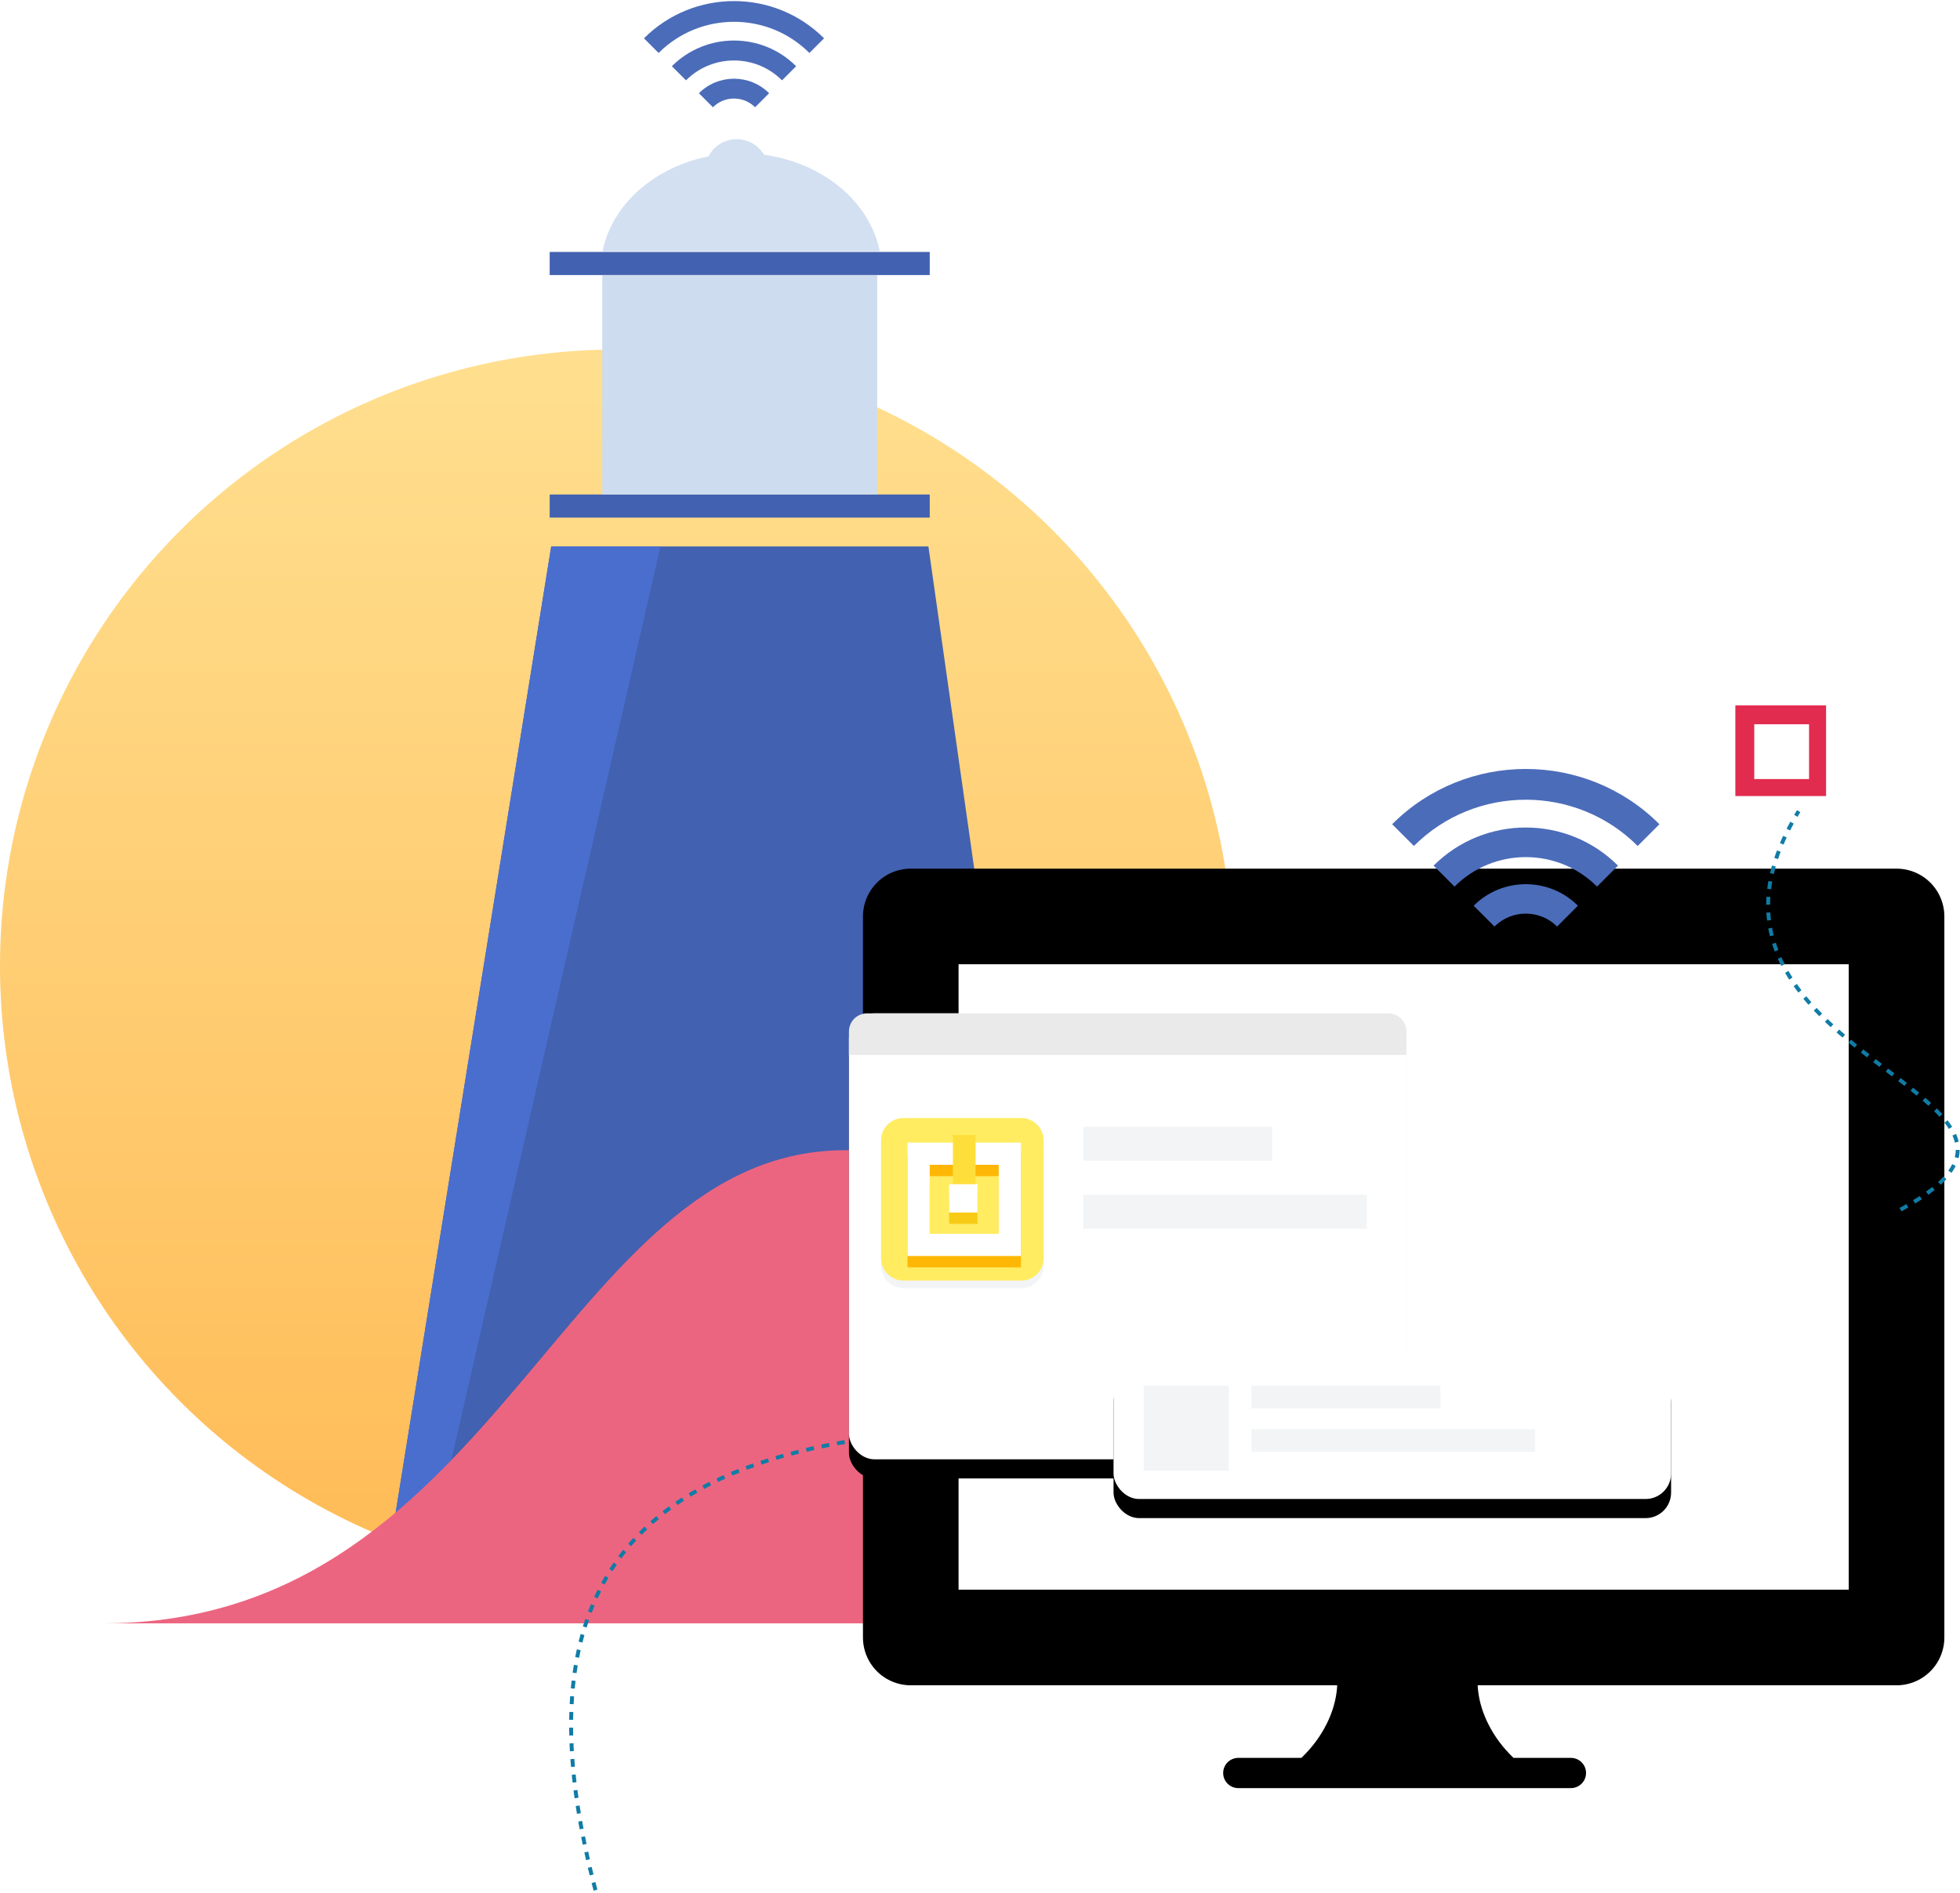 <?xml version="1.0" encoding="UTF-8"?>
<svg width="615px" height="594px" viewBox="0 0 615 594" version="1.1" xmlns="http://www.w3.org/2000/svg" xmlns:xlink="http://www.w3.org/1999/xlink">
    <!-- Generator: sketchtool 61.2 (101010) - https://sketch.com -->
    <title>A0B6FDD5-6756-44ED-993F-40F0C8D8434B</title>
    <desc>Created with sketchtool.</desc>
    <defs>
        <linearGradient x1="50%" y1="0%" x2="50%" y2="100%" id="linearGradient-1">
            <stop stop-color="#FFDF8F" offset="0%"></stop>
            <stop stop-color="#FFBB56" offset="100%"></stop>
        </linearGradient>
        <rect id="path-2" x="0" y="0" width="174.943" height="139.955" rx="8"></rect>
        <filter x="-18.9%" y="-19.3%" width="137.7%" height="147.2%" filterUnits="objectBoundingBox" id="filter-3">
            <feOffset dx="0" dy="6" in="SourceAlpha" result="shadowOffsetOuter1"></feOffset>
            <feGaussianBlur stdDeviation="10" in="shadowOffsetOuter1" result="shadowBlurOuter1"></feGaussianBlur>
            <feColorMatrix values="0 0 0 0 0.051   0 0 0 0 0.2   0 0 0 0 0.124  0 0 0 0.1 0" type="matrix" in="shadowBlurOuter1"></feColorMatrix>
        </filter>
        <rect id="path-4" x="0" y="0" width="174.943" height="44.477" rx="8"></rect>
        <filter x="-18.9%" y="-60.7%" width="137.7%" height="248.4%" filterUnits="objectBoundingBox" id="filter-5">
            <feOffset dx="0" dy="6" in="SourceAlpha" result="shadowOffsetOuter1"></feOffset>
            <feGaussianBlur stdDeviation="10" in="shadowOffsetOuter1" result="shadowBlurOuter1"></feGaussianBlur>
            <feColorMatrix values="0 0 0 0 0.051   0 0 0 0 0.2   0 0 0 0 0.124  0 0 0 0.1 0" type="matrix" in="shadowBlurOuter1"></feColorMatrix>
        </filter>
    </defs>
    <g id="⚙-03-Smart-Port" stroke="none" stroke-width="1" fill="none" fill-rule="evenodd">
        <g id="Smart-Port" transform="translate(-51, -1776)">
            <g id="Group-6" transform="translate(51, 1759)">
                <g id="Group-5" transform="translate(0, 59.9)">
                    <circle id="Oval" fill="url(#linearGradient-1)" cx="193.463" cy="260.264" r="193.463"></circle>
                    <polygon id="Path-3" fill="#4261B0" points="121.344 449.206 172.956 128.591 291.311 128.591 336.902 449.206"></polygon>
                    <polygon id="Path-3-Copy" fill="#496ECE" points="121.344 449.206 172.956 128.591 207.246 128.591 133.874 449.206"></polygon>
                    <rect id="Rectangle" fill="#4261B0" x="172.48" y="112.29" width="119.249" height="7.249"></rect>
                    <path d="M231.166,0.783 C234.816,0.783 238.008,2.745 239.745,5.672 C258.304,8.218 272.964,20.466 276.052,35.991 L189.063,35.991 C191.979,21.331 205.213,9.594 222.304,6.186 C223.959,2.977 227.306,0.783 231.166,0.783 Z" id="Combined-Shape" fill="#D3E0F1"></path>
                    <rect id="Rectangle-Copy-2" fill="#4261B0" x="172.48" y="36.173" width="119.249" height="7.249"></rect>
                    <rect id="Rectangle-Copy-3" fill="#CDDCEF" x="188.972" y="43.422" width="86.265" height="68.867"></rect>
                    <path d="M32.299,466.564 C159.684,466.564 176.995,312.09 270.668,318.257 C364.341,324.424 358.377,398.707 388.793,413.167 C407.595,423.142 414.222,364.739 483.906,372.841 C553.59,380.943 554.251,466.564 603.172,466.564 L32.299,466.564 Z" id="Path-2" fill="#EC6580"></path>
                    <g id="Group-4" transform="translate(179.112, 173.044)">
                        <path d="M71.756,441.272 C367.807,519.389 72.557,-28.682 338.619,45.682" id="Path-2" stroke="#107CA6" stroke-width="1.231" stroke-dasharray="2.462" fill-rule="nonzero" transform="translate(205.188, 243.821) scale(1, -1) rotate(-270) translate(-205.188, -243.821) "></path>
                        <rect id="Rectangle" stroke="#000000" stroke-width="30" fill="#FFFFFF" stroke-linecap="round" stroke-linejoin="round" x="106.663" y="71.668" width="309.316" height="226.292"></rect>
                        <path d="M285.383,304.31 C283.647,311.372 284.471,318.295 287.855,325.078 C289.802,328.981 292.445,332.535 295.786,335.74 L313.791,335.74 C316.418,335.74 318.548,337.864 318.548,340.484 C318.548,343.104 316.418,345.228 313.791,345.228 L209.444,345.228 C206.817,345.228 204.687,343.104 204.687,340.484 C204.687,337.864 206.817,335.74 209.444,335.74 L229.228,335.74 C232.568,332.535 235.212,328.981 237.159,325.078 C240.46,318.461 241.325,311.71 239.753,304.826 L239.631,304.31 L285.383,304.31 Z" id="Combined-Shape" fill="#000000"></path>
                        <g id="BG-Element-/-BG-Elevated" transform="translate(87.267, 102.087)">
                            <g id="Card-Shadow" fill="black" fill-opacity="1">
                                <use filter="url(#filter-3)" xlink:href="#path-2"></use>
                            </g>
                            <rect id="Card-Base" fill="#FFFFFF" x="0" y="0" width="174.943" height="139.955" rx="8"></rect>
                        </g>
                        <rect id="Rectangle" fill="#F2F4F6" x="99.721" y="137.669" width="47.442" height="47.442"></rect>
                        <rect id="Rectangle" fill="#F2F4F6" x="160.803" y="159.018" width="88.954" height="10.675"></rect>
                        <rect id="Rectangle" fill="#F2F4F6" x="160.803" y="137.669" width="59.303" height="10.675"></rect>
                        <path d="M92.953,102.087 L256.524,102.087 C259.665,102.087 262.21,104.633 262.21,107.773 L262.21,115.134 L262.21,115.134 L87.267,115.134 L87.267,107.773 C87.267,104.633 89.813,102.087 92.953,102.087 Z" id="Rectangle-Copy-2" fill="#EAEAEA"></path>
                        <g id="Group" transform="translate(97.349, 134.704)" fill-rule="nonzero">
                            <path d="M44.041,53.61 L6.996,53.61 C3.154,53.61 0,50.49 0,46.609 L0,9.61 C0,5.765 3.117,2.609 6.996,2.609 L44.005,2.609 C47.847,2.609 51,5.729 51,9.61 L51,46.645 C51,50.49 47.883,53.61 44.041,53.61 Z" id="Path" fill="#F2F4F6"></path>
                            <path d="M44.041,51.238 L6.996,51.238 C3.154,51.238 0,48.12 0,44.242 L0,7.233 C0,3.391 3.117,0.237 6.996,0.237 L44.005,0.237 C47.847,0.237 51,3.355 51,7.233 L51,44.242 C51,48.12 47.883,51.238 44.041,51.238 Z" id="Path" fill="#FFEC61"></path>
                            <path d="M43.884,47.086 L8.302,47.086 L8.302,11.505 L43.884,11.505 L43.884,47.086 L43.884,47.086 Z M15.267,40.122 L36.919,40.122 L36.919,18.47 L15.267,18.47 L15.267,40.122 Z" id="Shape" fill="#FFB705"></path>
                            <path d="M43.884,43.528 L8.302,43.528 L8.302,7.947 L43.884,7.947 L43.884,43.528 L43.884,43.528 Z M15.267,36.563 L36.919,36.563 L36.919,14.911 L15.267,14.911 L15.267,36.563 Z" id="Shape" fill="#FFFFFF"></path>
                            <rect id="Rectangle" fill="#FEDE3A" x="22.535" y="5.574" width="7.116" height="20.756"></rect>
                            <rect id="Rectangle" fill="#F7CB15" x="21.349" y="24.551" width="8.895" height="8.895"></rect>
                            <rect id="Rectangle" fill="#FFFFFF" x="21.349" y="20.993" width="8.895" height="8.895"></rect>
                        </g>
                        <g id="Group-2" transform="translate(300.139, 42.726) rotate(-45) translate(-300.139, -42.726) translate(270.137, 12.724)" fill="#4B6CB9" fill-rule="nonzero">
                            <path d="M-1.07871176e-12,-1.07871176e-11 L-1.07871176e-12,4.826 L-1.07871176e-12,9.652 C27.373,9.652 49.651,31.929 49.651,59.303 L54.477,59.303 L59.303,59.303 C59.303,26.601 32.701,-1.07871176e-11 -1.07871176e-12,-1.07871176e-11 Z" id="Path"></path>
                            <path d="M2.96645733e-12,18.384 L2.96645733e-12,23.034 L2.96645733e-12,27.684 C17.446,27.684 31.619,41.856 31.619,59.303 L36.269,59.303 L40.919,59.303 C40.919,36.723 22.543,18.384 2.96645733e-12,18.384 Z" id="Path"></path>
                            <path d="M-1.61806763e-12,36.175 L-1.61806763e-12,40.793 L-1.61806763e-12,45.411 C7.648,45.411 13.892,51.655 13.892,59.303 L18.51,59.303 L23.128,59.303 C23.128,46.556 12.746,36.175 -1.61806763e-12,36.175 Z" id="Path"></path>
                        </g>
                        <g id="BG-Element-/-BG-Elevated" transform="translate(170.291, 210.018)">
                            <g id="Card-Shadow" fill="black" fill-opacity="1">
                                <use filter="url(#filter-5)" xlink:href="#path-4"></use>
                            </g>
                            <rect id="Card-Base" fill="#FFFFFF" x="0" y="0" width="174.943" height="44.477" rx="8"></rect>
                        </g>
                        <rect id="Rectangle" fill="#F2F4F6" x="213.582" y="232.553" width="88.954" height="7.116"></rect>
                        <rect id="Rectangle" fill="#F2F4F6" x="213.582" y="218.913" width="59.303" height="7.116"></rect>
                        <rect id="Rectangle" fill="#F2F4F6" x="179.779" y="218.913" width="26.686" height="26.686"></rect>
                        <path d="M369.327,156.253 C442.353,178.176 346.974,66.662 435.153,45.231" id="Path-2" stroke="#107CA6" stroke-width="1.231" stroke-dasharray="2.462" fill-rule="nonzero" transform="translate(402.24, 102.162) rotate(-45) translate(-402.24, -102.162) "></path>
                        <path d="M393.863,33.889 L365.397,33.889 L365.397,5.423 L393.863,5.423 L393.863,33.889 L393.863,33.889 Z M371.328,28.551 L388.525,28.551 L388.525,11.354 L371.328,11.354 L371.328,28.551 Z" id="Shape" fill="#E12C50" fill-rule="nonzero"></path>
                    </g>
                </g>
                <g id="Group-2" transform="translate(230.647, 29.023) rotate(-45) translate(-230.647, -29.023) translate(210.432, 8.809)" fill="#4B6CB9" fill-rule="nonzero">
                    <path d="M-7.26804992e-13,-7.26804992e-12 L-7.26804992e-13,3.252 L-7.26804992e-13,6.503 C18.443,6.503 33.453,21.513 33.453,39.957 L36.705,39.957 L39.957,39.957 C39.957,17.923 22.033,-7.26804992e-12 -7.26804992e-13,-7.26804992e-12 Z" id="Path"></path>
                    <path d="M1.99871373e-12,12.387 L1.99871373e-12,15.519 L1.99871373e-12,18.652 C11.755,18.652 21.304,28.202 21.304,39.957 L24.437,39.957 L27.57,39.957 C27.57,24.743 15.189,12.387 1.99871373e-12,12.387 Z" id="Path"></path>
                    <path d="M-1.09020749e-12,24.373 L-1.09020749e-12,27.485 L-1.09020749e-12,30.597 C5.153,30.597 9.36,34.804 9.36,39.957 L12.471,39.957 L15.583,39.957 C15.583,31.368 8.588,24.373 -1.09020749e-12,24.373 Z" id="Path"></path>
                </g>
            </g>
        </g>
    </g>
</svg>